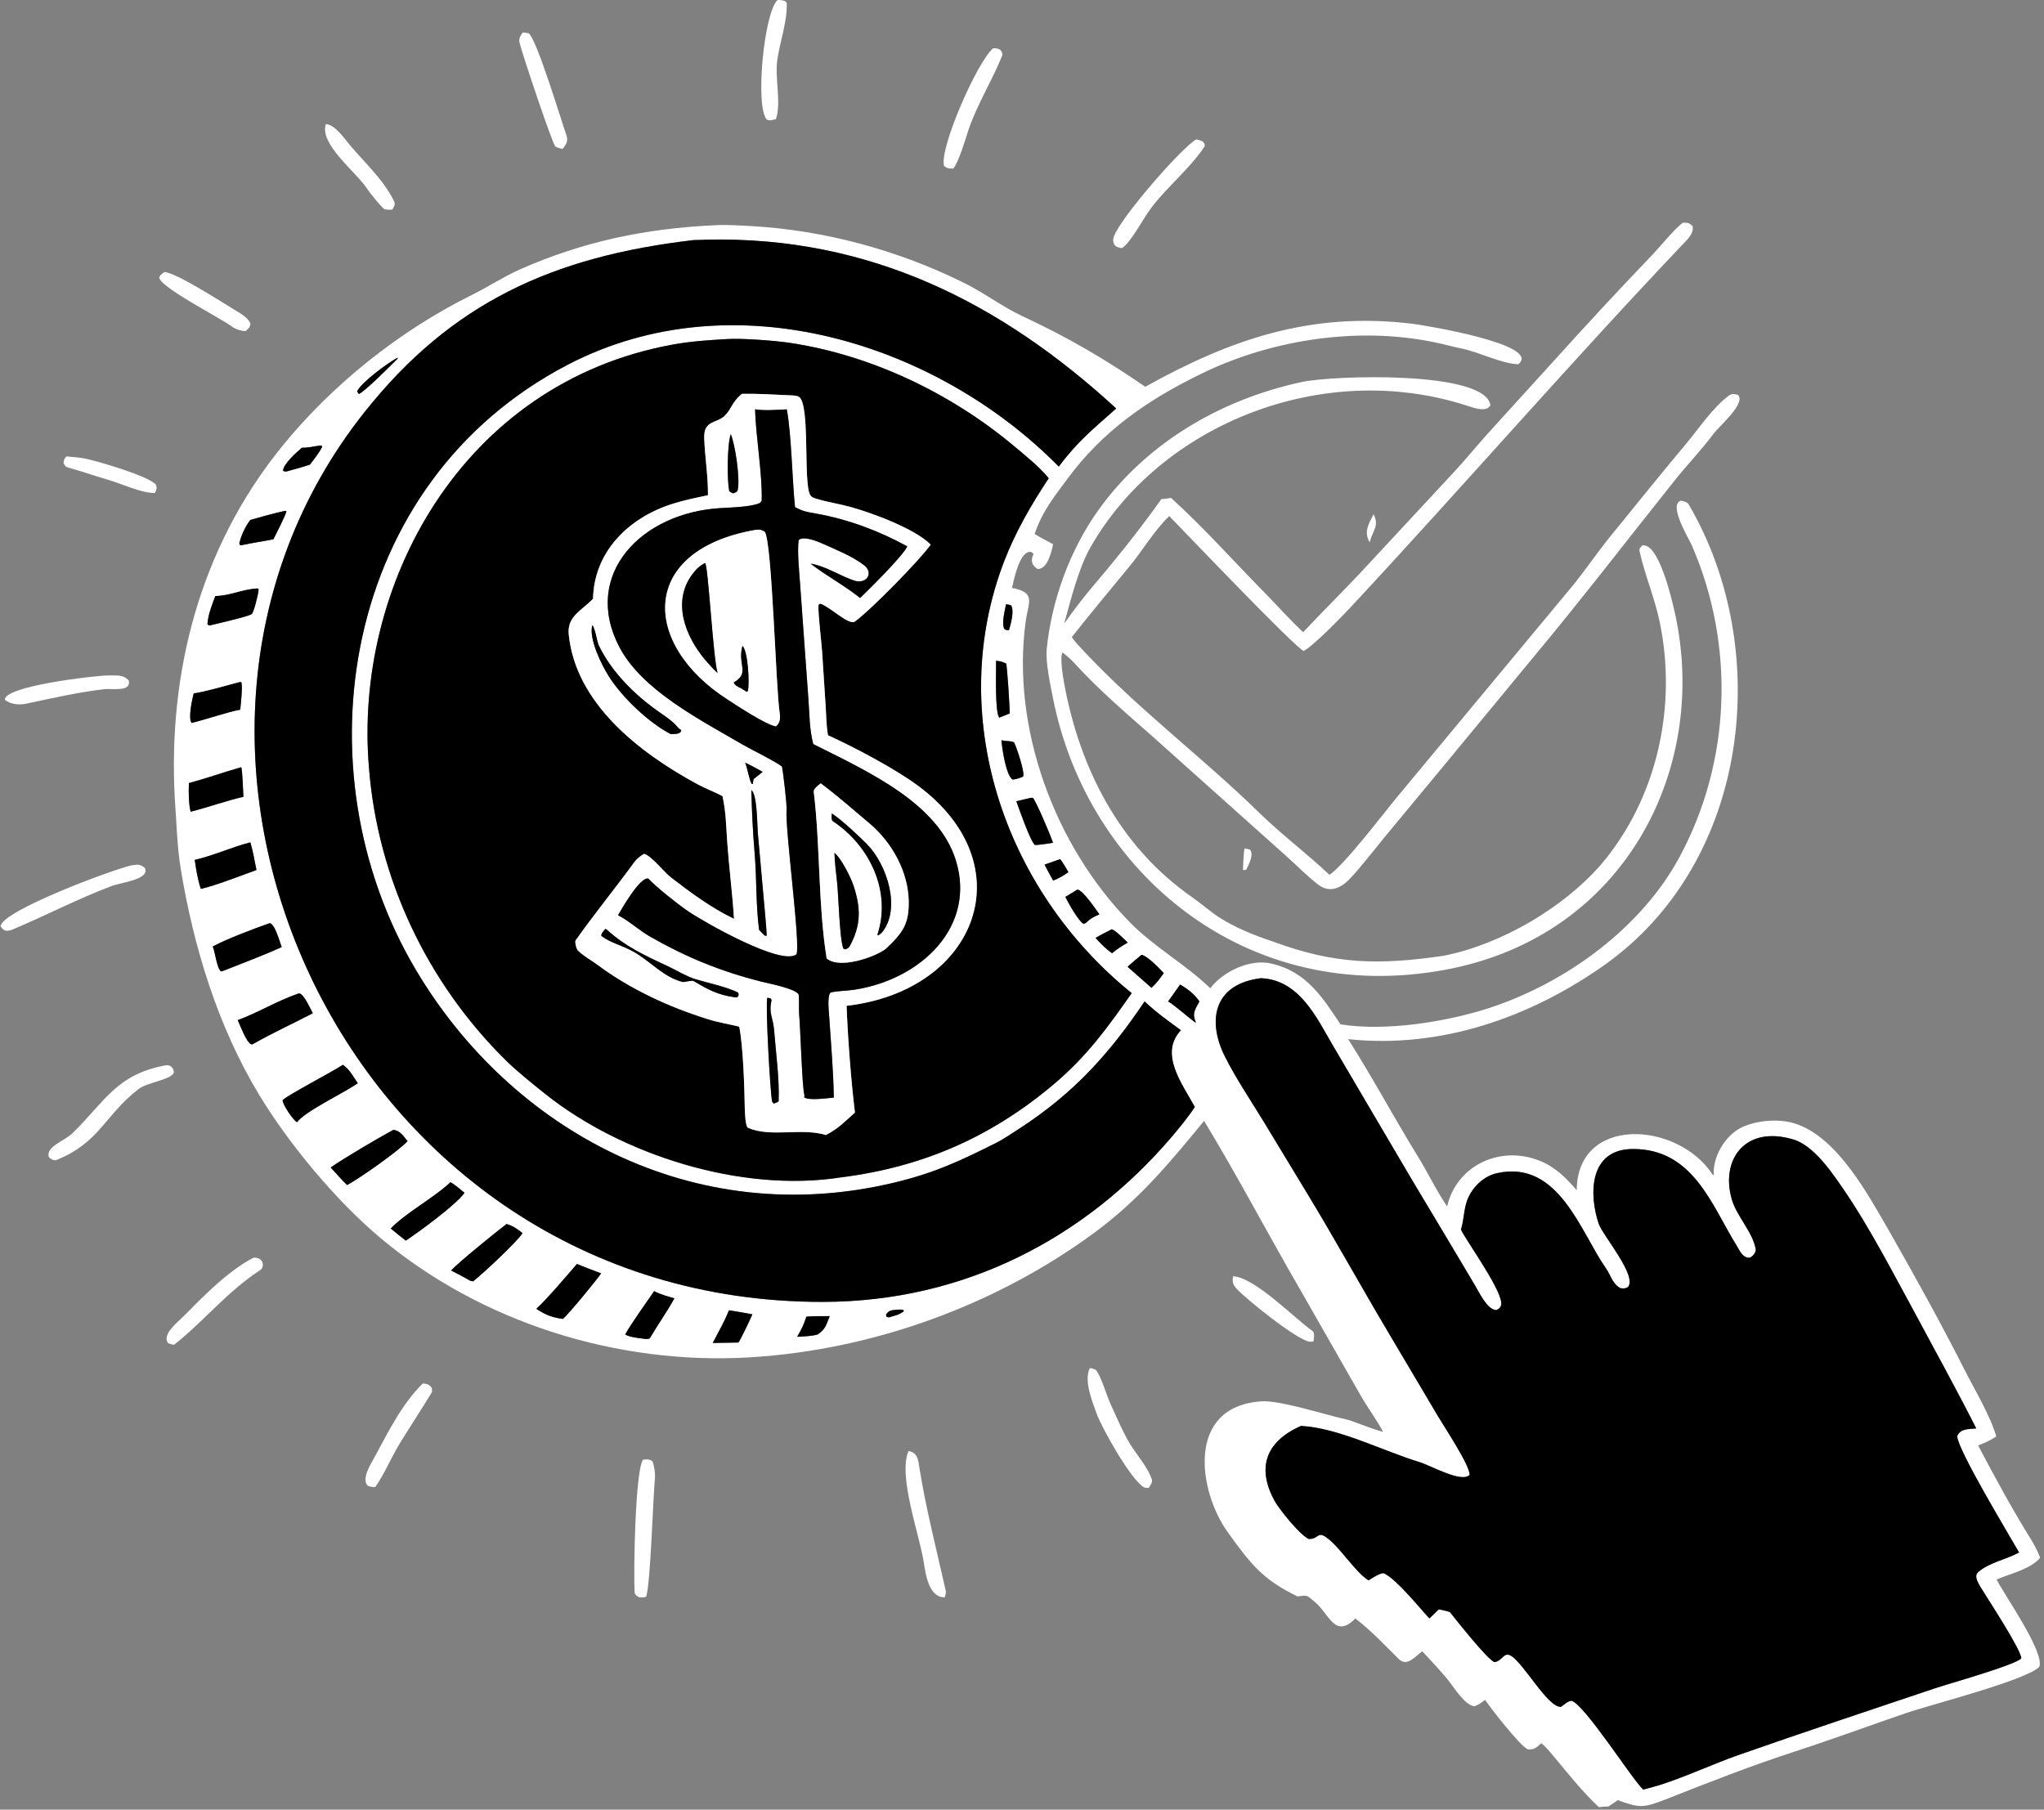 <svg width="288" height="255" viewBox="0 0 288 255" fill="none" xmlns="http://www.w3.org/2000/svg">
<rect x="0" y="0" width="288" height="255" fill="#808080" stroke="none"/>
<path d="M109.324 16.784C108.72 16.946 108.576 17.032 108.055 16.866C106.357 15.078 107.645 1.751 109.558 4.24495e-06C109.914 -0 110.83 0.018 110.857 0.502C110.916 3.153 109.889 5.837 109.51 8.518C109.167 10.951 110.112 14.635 109.324 16.784Z" fill="white"/>
<path d="M79.287 20.976C78.958 20.924 78.527 20.83 78.251 20.645C77.865 20.388 73.579 7.583 73.216 6.055C73.063 5.416 73.289 5.084 73.665 4.574C74 4.598 74.18 4.633 74.511 4.695C75.648 5.621 79.05 16.883 79.796 19.027C80.092 19.879 79.806 20.289 79.287 20.976Z" fill="white"/>
<path d="M134.298 23.761C133.669 23.75 133.448 23.729 133.019 23.391C132.306 20.94 137.728 8.605 139.944 6.794C140.793 6.819 141.12 6.954 141.256 7.708C139.876 11.235 137.642 14.73 136.424 18.416C136.022 19.636 135.039 22.992 134.298 23.761Z" fill="white"/>
<path d="M55.283 29.525C54.749 29.589 54.702 29.56 54.185 29.483C53.727 29.22 52.037 27.075 51.688 26.545C50.156 24.212 44.949 20.284 45.917 17.489C47.205 17.57 48.459 19.445 49.271 20.411C51.421 22.97 54.135 25.425 55.542 28.403C55.737 28.817 55.496 29.182 55.283 29.525Z" fill="white"/>
<path d="M158.08 34.968C157.534 34.866 157.433 34.88 157.029 34.515C156.839 34.121 156.785 33.817 156.917 33.408C157.769 30.779 166.613 20.666 168.546 19.651C168.984 19.72 169.074 19.777 169.476 19.939C169.634 20.14 169.87 20.402 169.692 20.677C167.811 23.581 164.401 26.393 162.261 29.223C160.947 30.959 159.374 34.148 158.08 34.968Z" fill="white"/>
<path d="M183.616 89.085C186.293 86.228 189.056 83.5 191.711 80.682L205.051 66.318C206.57 64.671 207.984 62.935 209.473 61.268L218.249 51.605C223.042 46.296 227.8 41.133 232.77 35.951C233.951 34.719 235.865 32.322 237.109 31.377C237.823 31.376 238.027 31.387 238.5 31.899C238.63 32.633 238.144 33.333 237.632 33.871C221.512 50.815 206.278 68.403 190.363 85.502C189.134 86.822 185.102 90.984 183.693 91.727C182.624 91.411 166.922 74.953 164.748 72.722C162.693 74.677 160.959 77.612 159.147 79.814C156.403 83.149 153.678 86.395 151.013 89.785C151.48 90.47 152.02 91.012 152.587 91.623C160.26 99.857 169.41 106.688 177.487 114.585C180.539 117.57 184.188 120.308 187.323 123.277C189.524 121.785 195.06 114.45 196.994 112.141L221.541 82.591C223.423 80.29 225.076 77.812 226.995 75.46C230.522 71.136 233.909 66.897 237.522 62.597C239.31 60.47 241.289 57.454 243.625 55.72C244.004 55.439 244.441 55.532 244.863 55.639C246.07 56.797 242.322 59.961 241.451 61.108C239.772 63.373 237.738 65.474 235.988 67.667C229.274 76.082 222.729 84.62 215.817 92.897L203.405 107.929L195.017 118.056C193.474 119.932 191.985 121.887 190.346 123.672C189.043 125.091 187.409 125.974 185.673 124.609C184.139 123.404 182.842 122.087 181.413 120.791L173.706 113.898L162.457 103.833C158.634 100.464 154.947 97.326 151.512 93.587C151.007 93.037 150.305 92.365 149.699 91.933C149.31 92.681 149.795 95.519 149.968 96.454C152.113 108.006 157.573 119.213 167.992 126.443C169.308 127.356 170.489 128.444 171.823 129.296C174.154 130.785 176.731 131.801 179.384 132.688C188.097 135.913 194.325 136.006 203.4 134.681C211.595 133.065 220.307 127.864 225.523 121.899C233.636 112.393 236.304 99.318 233.841 87.587C233.136 84.23 231.756 81.023 231.014 77.681C230.931 77.309 231.146 77.114 231.383 76.867C233.679 76.39 235.507 84.277 235.89 85.929C241.006 107.887 229.192 131.851 203.752 136.632C175.562 141.929 153.318 122.912 148.414 98.613C148.044 96.776 147.296 93.336 147.481 91.483C148.161 84.655 150.716 77.51 154.84 71.77C161.482 62.557 171.765 56.348 183.407 53.832C187.807 52.881 209.297 52.191 209.994 57.098C209.483 58.141 207.687 57.482 206.772 57.185C186.348 50.548 163.447 59.823 153.602 77.2C151.971 80.079 150.822 84.683 149.947 87.869C151.231 86.055 152.627 84.21 154.077 82.506C157.39 78.613 160.704 74.467 163.639 70.325C164.078 70.318 164.563 70.228 165.001 70.163C169.749 74.485 173.805 79.063 178.283 83.62C180.098 85.468 181.687 87.285 183.616 89.085Z" fill="white"/>
<path d="M169.656 157.946C164.829 163.834 160.478 169.098 154.089 173.785C140.425 183.808 123.227 190.191 105.74 191.263C86.796 192.411 67.706 186.232 53.69 174.519C47.316 169.192 40.635 161.104 36.494 154.242C30.654 144.563 27.283 133.414 25.482 122.535C24.939 119.258 24.865 115.712 24.623 112.403C23.682 94.838 28.11 77.277 39.676 62.983C46.675 54.333 56.14 46.684 66.499 41.555C68.781 40.426 70.936 38.991 73.29 37.95C82.156 34.034 90.939 32.189 100.749 31.738C102.084 31.636 104.549 31.784 105.956 31.865C116.253 32.462 126.498 35.266 135.576 39.738C138.416 41.087 141.257 43.251 144.064 44.556C150.384 47.493 155.711 50.596 161.365 54.502C173.358 47.833 184.664 43.873 199.036 45.626C200.707 45.83 217.332 48.556 213.933 51.322C211.675 51.286 208.308 49.582 205.967 49.118C205.057 48.937 203.925 48.634 203.009 48.424C191.897 45.873 179.383 47.739 169.316 52.64C161.594 56.386 155.35 60.772 150.431 67.431C148.476 70.079 146.824 72.118 145.785 75.237C146.396 75.657 147.642 76.266 148.378 76.695C148.17 77.73 147.611 80.2 146.199 80.183C145.346 79.613 145.229 79.046 145.571 78.186L145.63 78.041L145.325 77.785C143.651 77.466 142.872 81.706 142.587 82.843C146.031 83.522 144.909 84.755 144.517 87.612C142.499 102.336 148.435 119.058 159.294 130.065C162.571 133.386 167.06 135.929 170.362 139.1L170.527 139.261C172.256 136.977 176.022 135.073 179.101 135.772C184.106 136.908 186.372 140.583 188.878 144.346C195.303 145.364 203.745 144 209.806 142.053C220.921 138.404 231.286 130.6 236.554 120.932C243.943 107.373 244.48 90.913 238.401 76.903C237.944 75.85 234.97 71.018 236.878 70.548C237.301 70.654 237.722 70.715 237.954 71.109C249.817 91.352 246.719 121.412 226.005 136.027C215.713 143.288 203.114 147.82 189.955 146.432C193.378 151.791 196.477 157.614 199.823 163.033C201.128 165.147 202.529 168.029 203.905 170.009C205.122 164.455 211.165 161.248 216.968 163.575C219.171 164.459 220.689 166.024 222.163 167.717C222.22 157.209 236.236 157.948 241.242 165.413L241.366 165.6L241.482 165.53C241.288 163.088 243.015 160.065 245.308 158.915C247.391 157.87 250.526 157.612 252.759 158.275C258.904 160.097 263.355 168.619 266.213 173.519C269.865 179.937 273.454 186.407 276.779 192.972C278.213 195.804 280.413 199.441 281.278 202.418C280.281 203.054 279.837 203.232 278.72 203.693C281.097 208.185 283.477 212.592 286.171 216.932C286.695 217.776 287.111 218.599 287.464 219.516C285.952 221.186 283.593 221.603 281.319 222.578C282.544 224.938 288.093 232.815 287.341 234.869C285.514 236.775 272.007 240.216 268.655 241.364C263.614 243.091 258.039 245.138 252.934 246.798C246.67 248.836 240.713 251.175 234.607 253.59C231.537 254.774 230.992 254.784 227.951 253.664L226.622 254.568C226.172 254.556 225.736 254.613 225.284 254.653C222.875 252.4 220.971 249.942 218.882 247.455C218.32 246.786 217.864 246.214 217.177 245.64C216.459 246.243 216.25 246.601 215.239 246.494C214.105 245.93 210.048 240.725 209.248 239.535C208.675 239.951 208.418 240.178 207.749 240.45C206.288 240.242 204.759 237.57 203.862 236.522C202.739 235.208 201.597 233.952 200.402 232.69C199.321 233.459 198.259 234.929 197.07 233.76C195.063 231.787 193.236 229.803 190.966 228.065C188.056 231.028 187.257 227.329 185.218 225.697C184.06 224.771 184.377 224.759 182.811 224.957C178.034 222.623 176.322 220.582 172.926 215.811C168.884 210.133 167.02 198.215 177.707 197.467C180.348 197.282 186.704 199.364 189.431 199.947C190.714 200.222 192.996 201.275 194.628 201.698L194.87 201.76C194.096 200.234 192.649 198.276 191.736 196.678L183.215 181.76C178.613 173.829 174.443 165.845 169.656 157.946ZM97.78 33.825C77.73 36.152 63.57 42.75 51.444 57.97C13.526 105.562 48.634 183.535 115.938 183.454C135.939 183.431 152.89 174.449 165.033 160.272C166.069 159.04 167.494 157.336 168.35 155.981C166.534 152.668 163.302 148.479 166.388 145.172C164.552 143.821 162.922 142.679 161.273 141.111C156.395 148.379 151.354 154.024 143.653 159.019C142.768 159.593 141.352 160.542 140.439 161.007C135.309 163.583 131.64 165.309 125.896 166.67C97.693 173.379 72.031 159.273 58.611 136.695C41.883 108.55 48.036 67.988 80.048 51.368C103.496 39.195 132.167 48.457 149.181 65.751C151.869 62.144 154.015 60.474 157.273 57.559C141.143 42.734 122.586 33.248 99.577 33.776C98.995 33.789 98.35 33.834 97.78 33.825ZM102.405 47.78C99.768 47.937 97.394 48.083 94.797 48.555C65.048 53.962 49.716 82.508 52.005 108.401C53.241 123.58 60.008 138.346 71.371 149.513C72.868 150.984 75.192 152.846 76.874 154.186C87.525 162.669 104.331 168.115 118.472 165.911C130.174 164.436 139.793 160.116 148.501 152.761C153.151 148.834 156.071 144.786 159.455 139.947C141.131 125.108 133.268 100.486 141.484 79.096C143.052 75.013 145.311 71.087 147.766 67.392C146.407 65.731 144.383 64.114 142.671 62.689C134.003 55.477 122.831 50.034 111.222 48.302C109.142 47.992 104.447 47.643 102.405 47.78ZM56.02 50.406C54.758 51.035 50.789 53.968 50.319 55.16C50.388 55.267 50.478 55.425 50.559 55.517C51.389 55.211 55.223 51.327 56.008 50.553L56.034 50.41L56.02 50.406ZM44.872 62.813C44.259 62.91 43.121 63.137 42.551 63.083C41.802 63.724 39.901 65.379 39.88 66.349C40.19 66.456 40.07 66.45 40.385 66.433C41.377 66.149 42.727 65.8 43.67 65.469C44.249 64.704 44.989 63.806 45.383 62.971L45.31 62.78L44.872 62.813ZM40.135 71.989C38.406 72.377 36.952 72.782 35.257 73.269C34.477 74.341 34.063 75.287 33.719 76.528L33.797 76.807L34.004 76.834C35.66 76.471 36.95 76.307 38.526 75.995C38.804 75.431 40.367 72.413 40.349 72.021L40.135 71.989ZM36.266 82.915C33.926 83.078 32.631 83.911 30.334 83.994C29.865 85.256 29.315 86.603 29.23 87.937C29.434 88.156 29.311 88.106 29.575 88.13C30.436 87.901 34.743 86.956 35.463 86.537C35.741 86.375 36.46 83.529 36.44 83.021L36.266 82.915ZM141.748 85.153C141.572 86.085 141.095 87.85 141.518 88.64C141.885 88.827 141.739 88.792 142.163 88.803C142.42 87.947 142.942 86.07 142.467 85.302C142.132 85.201 142.096 85.186 141.748 85.153ZM140.346 93.102C140.375 94.52 140.152 100.214 140.788 101.124L142.251 100.547C142.334 100.274 141.9 93.767 141.766 93.499C141.133 93.209 141.059 93.211 140.346 93.102ZM33.837 96.102C31.921 96.592 29.145 97.438 27.287 97.714C27.087 98.539 26.466 101.25 27.004 101.871C28.873 101.425 32.276 100.267 33.849 100.005C33.917 99.379 34.226 96.556 33.997 96.133L33.837 96.102ZM141.111 104.297C141.159 105.316 141.758 109.428 142.713 109.853C143.387 109.747 143.505 109.69 144.147 109.441C144.466 108.911 143.233 105.315 142.881 104.597C142.179 104.327 141.78 104.516 141.111 104.297ZM33.98 108.109C31.475 108.826 29.186 109.65 26.622 110.346C26.548 111.384 26.583 113.375 26.862 114.381C29.148 113.814 32.352 112.689 34.298 112.288C34.27 111.776 34.148 108.259 33.98 108.109ZM145.215 112.427L143.203 112.908C143.587 113.978 145.154 118.484 145.813 119.072C145.886 119.069 146.297 119.056 146.354 119.042C147.026 118.958 147.714 118.887 148.374 118.751C148.08 117.875 146.025 112.957 145.531 112.422L145.215 112.427ZM35.28 118.701C32.776 119.316 30.389 120.473 27.435 121.171C27.654 122.583 27.831 123.881 28.299 125.254C30.257 124.836 34.117 123.325 36.135 122.594C35.885 121.355 35.634 119.901 35.28 118.701ZM149.361 121.068L147.176 121.835C147.575 122.616 147.959 123.324 148.395 124.088C149.364 123.69 149.682 123.464 150.543 122.902C150.299 122.493 149.665 121.335 149.361 121.068ZM151.809 125.351L150.107 126.386C150.515 127.228 151.901 129.712 152.661 130.191L152.969 130.072C153.759 129.363 153.919 129.278 154.911 128.846C154.404 128.152 152.61 125.45 151.809 125.351ZM37.982 130.09C35.758 130.874 32.011 132.279 29.979 133.372C30.33 134.224 30.559 136.508 31.151 136.885L31.447 136.808C34.005 135.783 37.237 134.582 39.694 133.456C39.395 132.727 38.74 130.132 37.982 130.09ZM156.645 130.944C155.988 131.289 154.966 131.794 154.358 132.168C155.092 132.959 155.78 133.687 156.687 134.321C157.531 133.643 157.949 133.382 158.898 132.82C158.451 132.394 157.178 131.096 156.645 130.944ZM160.848 134.541C160.195 135.09 159.494 135.657 158.875 136.232L162.242 139.197C163.001 138.509 163.384 137.934 163.979 137.125C163.313 136.426 161.783 134.783 160.848 134.541ZM177.665 137.841C170.832 138.697 170.144 144 172.575 148.848C174.125 151.94 176.251 155.097 178.068 158.075L183.946 167.777C187.99 174.412 191.793 181.34 195.772 188.02L202.654 199.635C203.586 201.196 207.11 206.504 207.07 207.833C205.948 209.014 201.568 206.501 200.005 206.028C194.879 204.475 188.655 201.222 183.309 200.93C178.242 203.176 177.094 206.905 179.582 211.48C180.233 212.676 183.17 216.312 184.404 216.865C186.049 216.88 185.501 215.364 187.555 217.186C189.096 218.552 191.278 221.8 192.835 222.691C193.31 222.398 194.617 221.508 195.045 221.719C196.848 222.614 200.047 226.602 201.404 228.063L202.722 226.784C203.284 226.896 203.738 226.969 204.277 227.151C205.164 228.262 209.641 233.93 210.579 234.217C211.75 234.029 211.864 232.705 212.904 233.326C214.719 234.412 218.061 240.587 219.93 240.519C220.459 240.17 220.865 239.719 221.406 239.66C223.209 240.075 229.861 250.585 231.526 252.18L233.001 251.778C236.378 250.877 241.348 248.564 244.87 247.331C254.1 244.1 263.385 241.01 272.661 237.894C274.638 237.23 283.917 234.64 284.796 233.69C284.823 232.503 279.995 225.201 279.03 223.594C278.697 223.004 278.111 222.092 278.72 221.54C280.183 220.215 282.668 219.75 284.493 218.771C282.964 216.082 275.89 204.413 275.764 202.376C276.21 201.292 277.353 201.387 278.456 201.287C275.54 195.523 272.202 189.502 269.13 183.766C265.666 177.399 262.29 170.859 257.892 164.98C256.738 163.437 254.778 161.209 252.731 160.583C245.925 158.502 242.35 163.389 244.031 169.073C244.715 171.386 246.938 173.593 247.378 176C247.469 176.431 247.011 176.984 246.566 177.235C245.504 177.257 245.161 176.276 244.695 175.529C241.19 169.897 238.608 161.872 230.054 161.909C223.768 161.937 223.917 168.507 225.259 172.444C225.824 174.094 230.792 179.856 229.361 181.379C228.867 181.603 228.866 181.572 228.337 181.523C227.192 180.938 226.965 179.703 226.294 178.749C222.68 173.606 219.633 163.386 210.927 165.314C209.311 165.673 208.005 166.817 207.233 168.098C206.179 169.806 206.407 171.372 205.849 173.278C206.768 175.118 212.079 182.428 211.488 183.973C211.336 184.371 211.214 184.415 210.835 184.607C209.595 184.61 208.439 182.16 207.836 181.141C204.967 176.297 201.949 171.266 199.068 166.461L192.868 155.93L187.714 147.17C185.532 143.447 183.076 138.057 177.665 137.841ZM166.281 138.73C165.723 139.537 165.167 140.32 164.59 141.115C165.445 141.605 167.326 143.273 168.303 143.998L168.512 144.113C167.946 142.747 168.332 142.408 168.992 141.105C168.343 140.123 167.328 139.348 166.281 138.73ZM42.03 140.006C38.743 141.163 36.494 142.641 33.5 143.747C33.85 144.546 34.695 146.784 35.361 147.15L35.552 147.168C38.586 145.461 41.062 144.346 44.076 142.779C43.695 142.062 42.879 140.213 42.203 139.979L42.03 140.006ZM48.308 150.047C46.718 151.098 40.492 154.318 39.816 155.037C39.808 155.639 41.356 157.93 41.861 158.132C42.933 156.625 48.246 154.128 50.41 152.651C49.858 151.796 49.192 150.612 48.308 150.047ZM55.428 159.211C53.326 160.342 48.506 163.178 46.592 164.512C47.334 165.329 48.117 166.224 48.906 166.992C50.788 165.973 56.098 162.214 57.424 160.811C56.875 160.132 56.403 159.316 55.428 159.211ZM63.466 166.598C61.092 168.824 57.234 170.863 55.054 173.107C55.772 173.71 56.43 174.254 57.18 174.822C59.169 173.49 64.193 169.814 65.458 168.087C65.001 167.718 63.941 166.796 63.466 166.598ZM71.368 172.475C70.005 173.516 64.573 177.904 63.561 179.026C64.521 179.502 65.387 179.984 66.318 180.505L66.672 180.549C67.957 179.546 72.909 174.956 73.624 173.757C72.849 173.172 72.357 172.766 71.368 172.475ZM81.293 178.105C79.944 179.678 77.025 183.103 75.568 184.433C76.873 185.279 77.685 185.625 79.314 185.856C80.063 185.245 84.157 180.26 84.701 179.439C83.597 179.012 82.37 178.565 81.293 178.105ZM92.17 181.938C91.187 183.383 88.824 186.657 88.096 188.038C88.648 188.441 90.267 188.586 91.017 188.685C91.382 188.647 91.484 188.712 91.608 188.499C92.613 186.774 94.118 184.636 95.022 182.952C93.984 182.645 93.123 182.429 92.17 181.938ZM126.606 184.542C125.796 184.617 125.276 184.549 124.841 185.238L124.902 185.54C125.37 185.676 125.129 185.665 125.647 185.514C126.473 185.275 126.619 185.265 127.306 184.818L127.33 184.624C126.968 184.516 126.989 184.524 126.606 184.542ZM102.711 184.635C102.052 186.285 101.241 187.662 100.423 189.241L104.045 189.179C104.302 188.879 105.807 185.733 106.009 185.205C104.916 185.007 103.809 184.797 102.711 184.635ZM113.618 185.529C113.248 186.683 112.947 187.3 112.315 188.369C113.249 188.311 114.328 188.3 115.203 188.048C116.337 187.296 116.403 186.691 116.91 185.459C115.881 185.468 114.622 185.45 113.618 185.529Z" fill="white"/>
<path d="M168.35 155.981C167.494 157.336 166.069 159.04 165.033 160.272C152.89 174.449 135.939 183.431 115.937 183.454C48.634 183.534 13.526 105.561 51.444 57.969C63.57 42.75 77.73 36.152 97.78 33.825C98.35 33.833 98.995 33.789 99.577 33.775C122.586 33.248 141.143 42.734 157.273 57.559C154.015 60.474 151.869 62.144 149.181 65.751C132.167 48.457 103.495 39.194 80.048 51.367C48.036 67.987 41.883 108.549 58.611 136.695C72.03 159.273 97.693 173.379 125.896 166.67C131.64 165.309 135.309 163.583 140.439 161.007C141.352 160.542 142.768 159.593 143.653 159.019C151.354 154.024 156.395 148.379 161.273 141.111C162.922 142.679 164.552 143.821 166.388 145.172C163.302 148.479 166.534 152.668 168.35 155.981Z" fill="black"/>
<path d="M34.603 46.666C34.002 46.641 33.185 46.401 32.739 46.061C31.085 44.8 22.835 40.658 22.428 39.148C22.545 38.736 22.81 38.607 23.176 38.331C24.957 38.474 31.474 42.721 33.318 43.823C33.961 44.208 35.148 44.927 35.287 45.667C35.194 46.181 35 46.29 34.603 46.666Z" fill="white"/>
<path d="M118.472 165.911C104.331 168.115 87.526 162.669 76.874 154.186C75.193 152.846 72.868 150.984 71.371 149.513C60.008 138.346 53.241 123.58 52.005 108.401C49.716 82.508 65.048 53.962 94.797 48.555C97.394 48.083 99.768 47.937 102.405 47.78C104.448 47.642 109.142 47.992 111.222 48.302C122.831 50.033 134.003 55.477 142.671 62.689C144.383 64.114 146.407 65.731 147.766 67.392C145.311 71.087 143.052 75.013 141.484 79.096C133.268 100.486 141.131 125.108 159.455 139.947C156.071 144.786 153.151 148.834 148.501 152.761C139.793 160.115 130.174 164.436 118.472 165.911ZM104.531 55.498C103.076 56.71 103.092 57.637 102.098 58.605C101.001 59.672 99.141 59.193 99.223 61.699C99.31 64.382 99.783 67.079 99.751 69.787C98.078 70.141 96.383 70.481 94.759 70.997C88.309 73.048 83.696 77.941 83.558 84.367C81.88 86.126 79.871 86.849 80.138 89.438C81.121 99 89.818 105.932 98.3 110.522C99.435 111.136 100.681 111.587 101.799 112.181C102.299 114.484 102.298 116.244 102.459 118.548C102.708 122.117 103.201 125.934 103.423 129.472L103.183 129.359C100.255 127.962 97.047 125.595 94.527 123.638C93.545 122.875 91.788 120.6 90.753 120.314C90.293 120.574 89.731 121.004 89.387 121.475C86.684 125.184 83.741 128.78 81.101 132.519C80.981 132.689 81.174 133.673 81.429 133.933C82.172 134.691 83.299 135.295 84.162 135.936C88.768 139.359 94.204 141.897 99.807 143.635C101.275 144.09 102.701 144.311 104.161 144.67C104.72 147.552 104.888 153.171 104.942 156.223C104.965 156.652 104.996 158.756 105.416 158.934C108.686 160.316 112.904 158.883 116.369 159.936C118.081 159.071 119.074 158.011 120.461 156.772C119.929 152.489 119.442 146.087 119.285 141.733C137.756 139.586 144.369 121.859 129.361 110.731C126.117 108.326 120.452 105.33 116.669 103.611C116.428 102.391 116.429 100.934 116.346 99.675L115.832 91.774C115.727 90.257 115.246 86.499 115.323 85.22L115.56 85.056C116.878 85.427 119.622 88.193 120.457 87.58C122.826 85.843 129.714 78.779 131.133 76.745C128.955 74.526 123.02 72.325 119.877 71.447C118.294 71.006 116.624 70.767 115.062 70.291C114.672 70.172 114.356 70.088 114.153 69.74C113.146 68.005 114.206 56.826 112.544 55.905C112.181 55.705 111.513 55.716 111.094 55.696C109.023 55.601 106.58 55.448 104.531 55.498Z" fill="black"/>
<path d="M50.559 55.517C50.478 55.425 50.388 55.267 50.319 55.16C50.789 53.968 54.758 51.035 56.02 50.406L56.034 50.41L56.009 50.553C55.223 51.327 51.389 55.211 50.559 55.517Z" fill="black"/>
<path d="M99.751 69.787C99.783 67.079 99.31 64.382 99.223 61.699C99.141 59.193 101.001 59.672 102.098 58.605C103.092 57.637 103.076 56.71 104.531 55.498C106.58 55.448 109.023 55.601 111.094 55.696C111.513 55.716 112.181 55.705 112.543 55.905C114.206 56.826 113.146 68.005 114.153 69.74C114.356 70.088 114.672 70.172 115.062 70.291C116.624 70.767 118.294 71.006 119.877 71.447C123.02 72.325 128.955 74.526 131.133 76.745C129.714 78.779 122.826 85.843 120.457 87.58C119.622 88.193 116.878 85.427 115.56 85.056L115.323 85.22C115.246 86.499 115.727 90.257 115.832 91.774L116.346 99.675C116.429 100.934 116.428 102.391 116.669 103.611C120.452 105.33 126.117 108.326 129.361 110.731C144.369 121.859 137.756 139.586 119.285 141.733C119.442 146.087 119.929 152.489 120.461 156.772C119.074 158.011 118.081 159.071 116.369 159.936C112.904 158.883 108.686 160.316 105.415 158.934C104.996 158.756 104.965 156.652 104.942 156.223C104.888 153.171 104.72 147.552 104.161 144.67C102.701 144.311 101.274 144.09 99.807 143.635C94.203 141.897 88.768 139.359 84.162 135.936C83.299 135.295 82.172 134.691 81.429 133.933C81.174 133.673 80.981 132.689 81.101 132.519C83.741 128.78 86.683 125.184 89.387 121.475C89.731 121.004 90.293 120.574 90.753 120.314C91.788 120.6 93.545 122.875 94.526 123.638C97.047 125.595 100.255 127.962 103.183 129.359L103.423 129.472C103.201 125.934 102.708 122.117 102.459 118.548C102.298 116.244 102.299 114.484 101.799 112.181C100.681 111.587 99.435 111.136 98.3 110.522C89.818 105.932 81.121 99 80.138 89.438C79.871 86.849 81.88 86.126 83.558 84.367C83.696 77.941 88.309 73.048 94.759 70.997C96.383 70.481 98.078 70.141 99.751 69.787ZM106.397 57.674C106.454 61.299 107.445 66.826 107.321 70.566C107.238 70.668 107.155 70.77 107.072 70.872C105.945 71.415 103.168 71.509 101.702 71.585C90.353 72.169 81.933 80.984 87.267 91.175C90.452 97.261 98.621 101.409 104.669 104.942C106.12 105.773 109.014 107.149 110.176 108.009C110.37 108.912 110.889 113.464 110.831 114.098C110.589 116.717 112.835 133.24 112.222 134.479C110.098 136.171 99.088 129.866 96.95 128.405C95.442 127.374 92.579 125.094 91.34 123.803C90.209 123.512 87.627 128.019 87.082 128.964C88.633 129.768 90.09 131.121 91.631 132.001C96.663 134.874 101.515 136.868 107.233 138.315C108.313 138.588 111.966 139.277 112.512 140.098C112.626 140.268 112.548 142.511 112.593 142.894C112.761 144.307 113.029 153.674 113.344 154.261L113.321 154.635C113.981 155.114 116.581 154.749 117.487 154.661C117.421 150.831 117.083 147.037 116.831 143.216C116.781 142.456 116.54 140.375 117.012 139.867C118.026 139.608 119.302 139.635 120.42 139.46C129.904 137.973 137.529 130.502 134.692 121.275C132.222 113.238 122.479 108.81 114.892 105.002L114.588 104.85C114.036 102.733 114.064 100.638 113.902 98.466L113.192 88.65L112.703 81.867C112.583 80.292 112.324 77.612 112.532 76.109C113.194 75.475 115.133 76.254 115.926 76.615C117.884 77.505 120.061 78.349 121.748 79.644C123.059 80.651 122.239 82.23 120.58 81.874C118.387 81.221 116.547 79.817 114.207 79.421C116.283 81.053 118.756 82.344 121.193 84.263C122.575 82.916 127.122 78.454 127.839 76.992C123.874 74.812 119.507 73.174 114.962 72.365C113.634 72.129 113.163 72.081 112.016 71.454C111.608 67.387 111.521 61.278 110.862 57.685C109.521 57.744 107.669 57.904 106.397 57.674ZM102.963 61.178C102.456 62.651 102.436 67.471 102.732 69.138C102.762 69.31 103.073 69.407 103.301 69.524C103.692 69.344 103.878 69.367 103.955 69.003C104.299 67.373 103.564 62.529 102.963 61.178ZM83.458 88.104C82.924 89.987 84.767 93.712 85.793 95.324C87.654 98.25 91.286 101.756 94.495 103.44C95.145 103.405 95.449 103.496 95.885 103.178L95.994 102.88C95.577 102.622 95.626 102.629 95.331 102.292C94.731 101.607 93.796 100.973 93.029 100.443C89.488 97.996 86.218 94.743 84.398 91.011C84.07 90.341 83.878 88.518 83.458 88.104ZM104.988 107.476C105.339 108.297 105.562 109.936 105.926 110.472L106.062 110.476L106.179 109.782C106.596 109.456 107.066 109.105 107.463 108.766C106.854 108.437 105.571 107.707 104.988 107.476ZM105.864 111.352C105.942 114.487 106.073 117.163 106.335 120.316C106.628 123.833 106.493 127.498 106.954 131.026C107.214 131.3 107.469 131.575 107.741 131.839L108.016 131.87C108.067 131.385 107.621 126.87 107.556 126.067L106.781 117.424C106.683 116.208 106.688 111.829 105.864 111.352ZM85.293 130.893C85.025 131.223 84.724 131.488 84.722 131.875C86.057 132.903 87.697 133.191 89.409 134.189C91.702 135.515 93.508 137.703 96.201 138.375C96.371 138.417 97.505 138.113 97.713 138.234C99.772 139.445 101.029 140.169 103.553 140.535L103.926 140.5C104.13 140.085 104.116 140.289 103.999 139.868C102.447 139.07 99.56 138.468 97.878 137.94C96.659 137.558 95.3 136.716 94.148 136.178C90.979 134.697 88.178 133.419 85.605 131.093C85.454 130.957 85.497 130.995 85.293 130.893ZM108.113 140.593C107.82 141.551 108.533 154.146 108.797 155.253L109.03 155.512C109.258 155.415 109.704 155.293 109.71 155.13C109.835 152.043 109.316 148.323 109.081 145.252C108.933 143.317 108.276 142.879 108.719 140.912L108.564 140.682L108.113 140.593Z" fill="white"/>
<path d="M110.176 108.009C109.015 107.149 106.12 105.773 104.669 104.942C98.621 101.409 90.452 97.261 87.267 91.175C81.933 80.984 90.354 72.169 101.702 71.585C103.168 71.509 105.945 71.415 107.072 70.872C107.155 70.77 107.238 70.668 107.321 70.566C107.445 66.826 106.455 61.299 106.397 57.674C107.669 57.904 109.521 57.744 110.862 57.685C111.521 61.278 111.608 67.387 112.016 71.454C113.163 72.081 113.634 72.129 114.963 72.365C119.507 73.174 123.874 74.812 127.839 76.992C127.122 78.454 122.575 82.916 121.193 84.263C118.756 82.344 116.283 81.053 114.207 79.421C116.547 79.817 118.387 81.221 120.58 81.874C122.239 82.23 123.059 80.651 121.748 79.644C120.061 78.349 117.884 77.505 115.926 76.615C115.133 76.254 113.194 75.475 112.532 76.109C112.324 77.612 112.583 80.292 112.703 81.867L113.192 88.65L113.902 98.466C114.064 100.638 114.036 102.733 114.588 104.85L114.892 105.002C122.479 108.81 132.222 113.238 134.692 121.275C137.529 130.502 129.904 137.973 120.42 139.46C119.302 139.635 118.026 139.608 117.012 139.867C116.54 140.375 116.781 142.456 116.831 143.216C117.083 147.037 117.421 150.831 117.487 154.661C116.581 154.749 113.981 155.114 113.321 154.635L113.344 154.261C113.03 153.674 112.761 144.307 112.593 142.894C112.548 142.511 112.626 140.268 112.512 140.098C111.966 139.277 108.313 138.588 107.233 138.315C101.515 136.868 96.663 134.874 91.631 132.001C90.09 131.121 88.633 129.768 87.082 128.964C87.627 128.019 90.209 123.512 91.34 123.803C92.579 125.094 95.443 127.374 96.95 128.405C99.088 129.866 110.098 136.171 112.222 134.479C112.835 133.24 110.589 116.717 110.831 114.098C110.889 113.464 110.37 108.912 110.176 108.009ZM106.535 74.654C90.016 77.485 90.324 90.754 102.542 98.577C103.857 99.425 107.895 102.113 109.322 102.344C109.884 101.944 109.972 101.145 109.873 100.573C109.314 97.347 108.811 76.462 107.758 74.938C107.308 74.673 107.121 74.597 106.535 74.654ZM115.643 110.385C115.309 110.651 114.605 111.146 114.658 111.584C115.587 119.244 115.257 127.47 116.474 135.051C118.286 136.601 123.154 134.918 124.78 133.723C127.187 131.453 128.113 130.222 128.039 126.912C127.947 122.878 125.738 118.764 122.526 116.049C120.33 114.193 117.947 112.113 115.643 110.385Z" fill="black"/>
<path d="M103.301 69.524C103.073 69.407 102.762 69.31 102.731 69.138C102.436 67.47 102.456 62.651 102.963 61.178C103.564 62.529 104.299 67.373 103.955 69.003C103.878 69.367 103.692 69.344 103.301 69.524Z" fill="black"/>
<path d="M42.551 63.082C43.121 63.136 44.259 62.91 44.872 62.813L45.31 62.78L45.383 62.971C44.989 63.806 44.249 64.704 43.671 65.469C42.727 65.8 41.377 66.149 40.385 66.433C40.07 66.45 40.19 66.455 39.88 66.349C39.901 65.379 41.802 63.724 42.551 63.082Z" fill="black"/>
<path d="M21.857 69.455C20.037 69.554 17.196 68.178 15.348 67.646C13.507 67.116 11.618 66.439 9.756 65.931C9.223 65.786 9.173 65.682 8.958 65.275C8.99 64.737 9.025 64.747 9.341 64.314C10.011 64.369 11.296 64.483 11.932 64.608C13.753 64.965 21.142 67.14 21.988 68.324C22.144 68.825 22.039 68.961 21.857 69.455Z" fill="white"/>
<path d="M35.257 73.269C36.952 72.782 38.406 72.377 40.135 71.989L40.349 72.02C40.367 72.413 38.804 75.43 38.526 75.995C36.95 76.307 35.66 76.471 34.004 76.833L33.797 76.807L33.719 76.528C34.063 75.287 34.477 74.34 35.257 73.269Z" fill="black"/>
<path d="M192.991 76.421C192.12 74.995 192.843 73.82 193.537 72.463C194.374 74.118 193.436 74.71 193.027 76.278L192.991 76.421Z" fill="white"/>
<path d="M102.542 98.577C90.324 90.754 90.016 77.485 106.535 74.654C107.121 74.597 107.308 74.673 107.758 74.938C108.811 76.462 109.314 97.347 109.873 100.573C109.972 101.145 109.884 101.944 109.322 102.344C107.896 102.113 103.857 99.425 102.542 98.577ZM99.353 79.332C98.518 79.757 98.054 80.241 97.518 80.967C94.672 84.821 96.551 89.669 99.39 93.02C99.966 93.673 100.448 94.243 101.106 94.831C100.456 92.55 99.794 79.748 99.353 79.332ZM104.61 91.017C103.867 93.688 105.736 94.803 103.386 96.165C103.536 96.594 103.942 96.748 104.418 96.989L105.168 97.464L105.357 97.42C105.661 96.448 105.387 91.668 104.61 91.017Z" fill="white"/>
<path d="M99.39 93.02C96.551 89.669 94.672 84.821 97.518 80.967C98.054 80.241 98.518 79.757 99.353 79.332C99.793 79.748 100.456 92.55 101.106 94.831C100.448 94.243 99.966 93.673 99.39 93.02Z" fill="black"/>
<path d="M30.334 83.994C32.631 83.911 33.927 83.078 36.266 82.915L36.44 83.021C36.46 83.529 35.741 86.375 35.463 86.537C34.744 86.956 30.436 87.9 29.575 88.13C29.311 88.106 29.434 88.156 29.23 87.937C29.315 86.603 29.865 85.255 30.334 83.994Z" fill="black"/>
<path d="M142.163 88.803C141.739 88.792 141.885 88.827 141.518 88.639C141.095 87.85 141.572 86.085 141.748 85.153C142.096 85.186 142.132 85.201 142.467 85.302C142.942 86.07 142.42 87.947 142.163 88.803Z" fill="black"/>
<path d="M94.495 103.44C91.286 101.756 87.654 98.25 85.793 95.324C84.767 93.713 82.924 89.987 83.458 88.104C83.878 88.518 84.071 90.341 84.398 91.011C86.218 94.743 89.488 97.996 93.029 100.443C93.796 100.973 94.731 101.607 95.331 102.292C95.626 102.629 95.577 102.622 95.994 102.88L95.886 103.178C95.449 103.496 95.145 103.405 94.495 103.44Z" fill="black"/>
<path d="M104.418 96.989C103.942 96.749 103.535 96.595 103.386 96.165C105.736 94.803 103.866 93.689 104.61 91.017C105.387 91.668 105.661 96.448 105.357 97.42L105.168 97.464L104.418 96.989Z" fill="black"/>
<path d="M142.251 100.547L140.788 101.124C140.152 100.214 140.375 94.52 140.346 93.102C141.059 93.211 141.133 93.209 141.766 93.499C141.9 93.767 142.334 100.274 142.251 100.547Z" fill="black"/>
<path d="M3.828 99.131C2.814 99.377 1.499 99.279 0.697 98.615C0.49 96.72 13.008 95.238 15.082 95.184C16.337 95.211 17.292 94.978 18.136 95.884C18.546 97.557 15.778 96.982 14.668 97.114C11.021 97.546 7.409 98.364 3.828 99.131Z" fill="white"/>
<path d="M27.287 97.714C29.145 97.438 31.921 96.592 33.837 96.102L33.997 96.133C34.225 96.556 33.917 99.379 33.849 100.005C32.276 100.267 28.873 101.425 27.004 101.871C26.466 101.25 27.087 98.538 27.287 97.714Z" fill="black"/>
<path d="M144.147 109.441C143.505 109.69 143.387 109.747 142.713 109.853C141.758 109.428 141.159 105.315 141.111 104.297C141.78 104.516 142.179 104.327 142.881 104.597C143.233 105.315 144.466 108.911 144.147 109.441Z" fill="black"/>
<path d="M106.179 109.782L106.062 110.476L105.926 110.472C105.562 109.936 105.339 108.297 104.988 107.476C105.571 107.707 106.854 108.437 107.463 108.766C107.066 109.105 106.596 109.456 106.179 109.782Z" fill="black"/>
<path d="M26.622 110.346C29.187 109.65 31.475 108.826 33.98 108.109C34.149 108.259 34.27 111.776 34.298 112.288C32.353 112.688 29.148 113.814 26.862 114.381C26.583 113.375 26.548 111.384 26.622 110.346Z" fill="black"/>
<path d="M124.78 133.723C123.154 134.918 118.286 136.601 116.474 135.051C115.257 127.47 115.586 119.244 114.658 111.584C114.605 111.146 115.309 110.651 115.642 110.385C117.947 112.113 120.33 114.193 122.526 116.049C125.738 118.764 127.947 122.878 128.038 126.912C128.113 130.222 127.187 131.453 124.78 133.723ZM117.206 114.624C117.19 114.896 117.096 115.548 117.358 115.722C122.7 119.272 125.587 125.776 123.636 131.685L123.726 131.82C123.91 131.689 124.055 131.592 124.226 131.446C127.036 128.117 124.979 121.787 122.126 118.924C120.956 117.75 118.612 115.544 117.206 114.624ZM117.578 120.186C117.582 121.253 117.834 123.297 117.952 124.393C118.149 126.231 118.292 132.231 118.816 133.648L119.065 133.784C119.475 133.623 119.347 133.709 119.667 133.436C121.346 130.41 121.324 127.969 120.236 124.722C119.863 123.611 118.472 120.844 117.578 120.186Z" fill="white"/>
<path d="M106.954 131.026C106.493 127.498 106.628 123.833 106.335 120.316C106.073 117.163 105.942 114.487 105.864 111.352C106.688 111.829 106.682 116.208 106.781 117.424L107.556 126.067C107.621 126.87 108.067 131.385 108.016 131.869L107.741 131.839C107.469 131.574 107.214 131.3 106.954 131.026Z" fill="black"/>
<path d="M143.203 112.908L145.215 112.427L145.531 112.422C146.025 112.957 148.08 117.875 148.374 118.751C147.714 118.887 147.026 118.958 146.354 119.042C146.297 119.056 145.886 119.069 145.813 119.072C145.154 118.484 143.587 113.977 143.203 112.908Z" fill="black"/>
<path d="M124.226 131.446C124.055 131.592 123.91 131.689 123.726 131.82L123.636 131.685C125.587 125.776 122.7 119.272 117.358 115.722C117.096 115.548 117.19 114.896 117.206 114.624C118.612 115.544 120.956 117.75 122.126 118.925C124.979 121.787 127.036 128.117 124.226 131.446Z" fill="black"/>
<path d="M27.435 121.171C30.389 120.473 32.776 119.316 35.28 118.701C35.634 119.901 35.886 121.355 36.135 122.594C34.117 123.325 30.257 124.836 28.299 125.254C27.831 123.881 27.654 122.583 27.435 121.171Z" fill="black"/>
<path d="M175.596 122.549C175.269 122.632 175.425 122.631 175.129 122.573C175.148 121.887 175.229 120.173 175.343 119.56C175.652 119.601 175.827 119.647 176.131 119.722C176.689 120.505 175.966 121.77 175.596 122.549Z" fill="white"/>
<path d="M119.667 133.436C119.347 133.709 119.475 133.623 119.065 133.784L118.816 133.648C118.292 132.231 118.149 126.231 117.952 124.393C117.834 123.297 117.582 121.253 117.578 120.186C118.472 120.844 119.863 123.611 120.236 124.722C121.324 127.969 121.346 130.41 119.667 133.436Z" fill="black"/>
<path d="M147.176 121.835L149.361 121.068C149.665 121.335 150.299 122.493 150.543 122.902C149.682 123.464 149.364 123.69 148.395 124.088C147.959 123.324 147.575 122.616 147.176 121.835Z" fill="black"/>
<path d="M1.715 131.005C0.894 131.293 0.512 131.217 0.082 130.513C0.246 128.359 15.74 122.564 18.591 121.922C19.518 121.817 19.661 121.742 20.401 122.291C21.231 123.916 17.013 124.365 15.745 124.844C10.915 126.668 6.463 129.011 1.715 131.005Z" fill="white"/>
<path d="M150.107 126.386L151.809 125.351C152.61 125.45 154.404 128.151 154.911 128.846C153.919 129.278 153.759 129.363 152.969 130.072L152.661 130.191C151.901 129.712 150.515 127.228 150.107 126.386Z" fill="black"/>
<path d="M29.979 133.372C32.011 132.279 35.758 130.874 37.982 130.09C38.74 130.132 39.396 132.727 39.694 133.455C37.237 134.582 34.005 135.783 31.447 136.808L31.151 136.885C30.559 136.508 30.33 134.224 29.979 133.372Z" fill="black"/>
<path d="M103.553 140.535C101.029 140.169 99.772 139.445 97.713 138.234C97.505 138.113 96.372 138.417 96.201 138.375C93.508 137.703 91.702 135.515 89.409 134.189C87.697 133.191 86.057 132.903 84.722 131.875C84.724 131.488 85.025 131.223 85.293 130.893C85.497 130.995 85.454 130.957 85.605 131.093C88.178 133.419 90.979 134.697 94.148 136.178C95.3 136.716 96.659 137.558 97.878 137.941C99.56 138.468 102.447 139.07 103.999 139.868C104.116 140.289 104.13 140.085 103.926 140.5L103.553 140.535Z" fill="black"/>
<path d="M154.358 132.168C154.966 131.794 155.988 131.289 156.645 130.944C157.178 131.096 158.451 132.394 158.898 132.82C157.949 133.382 157.531 133.643 156.687 134.321C155.78 133.687 155.092 132.959 154.358 132.168Z" fill="black"/>
<path d="M158.875 136.232C159.494 135.657 160.195 135.09 160.848 134.541C161.783 134.783 163.313 136.426 163.979 137.124C163.384 137.933 163.001 138.509 162.242 139.197L158.875 136.232Z" fill="black"/>
<path d="M183.309 200.93C188.655 201.222 194.879 204.475 200.005 206.028C201.568 206.501 205.948 209.014 207.07 207.833C207.11 206.504 203.586 201.196 202.654 199.635L195.772 188.02C191.793 181.34 187.99 174.412 183.946 167.777L178.068 158.075C176.251 155.097 174.125 151.94 172.575 148.848C170.144 143.999 170.832 138.697 177.665 137.841C183.076 138.057 185.532 143.446 187.714 147.17L192.868 155.93L199.068 166.461C201.949 171.266 204.967 176.297 207.836 181.141C208.439 182.16 209.595 184.61 210.835 184.607C211.214 184.415 211.336 184.371 211.488 183.973C212.079 182.428 206.768 175.118 205.849 173.278C206.407 171.372 206.179 169.806 207.233 168.097C208.005 166.817 209.311 165.672 210.927 165.314C219.633 163.386 222.68 173.606 226.294 178.749C226.965 179.703 227.192 180.938 228.337 181.523C228.866 181.572 228.867 181.602 229.361 181.379C230.792 179.856 225.824 174.094 225.259 172.444C223.917 168.507 223.768 161.937 230.054 161.909C238.608 161.872 241.19 169.897 244.695 175.529C245.161 176.276 245.504 177.257 246.566 177.235C247.011 176.984 247.469 176.431 247.378 176C246.938 173.593 244.715 171.386 244.031 169.073C242.35 163.389 245.925 158.502 252.731 160.583C254.778 161.209 256.738 163.437 257.892 164.98C262.29 170.859 265.666 177.399 269.13 183.766C272.202 189.502 275.54 195.523 278.456 201.287C277.353 201.387 276.21 201.292 275.764 202.376C275.89 204.413 282.964 216.082 284.493 218.771C282.668 219.75 280.183 220.215 278.72 221.54C278.111 222.091 278.697 223.004 279.03 223.594C279.995 225.201 284.823 232.503 284.796 233.69C283.917 234.64 274.638 237.23 272.661 237.894C263.385 241.01 254.1 244.1 244.87 247.331C241.348 248.564 236.378 250.877 233.001 251.778L231.526 252.18C229.861 250.585 223.208 240.075 221.406 239.66C220.865 239.719 220.459 240.17 219.93 240.519C218.061 240.587 214.719 234.412 212.904 233.326C211.864 232.705 211.75 234.029 210.579 234.217C209.641 233.93 205.164 228.262 204.277 227.151C203.738 226.969 203.284 226.896 202.722 226.784L201.404 228.063C200.047 226.602 196.848 222.614 195.045 221.719C194.617 221.508 193.31 222.398 192.835 222.691C191.278 221.8 189.096 218.552 187.555 217.186C185.501 215.364 186.049 216.88 184.404 216.865C183.17 216.312 180.233 212.676 179.582 211.479C177.094 206.905 178.242 203.176 183.309 200.93Z" fill="black"/>
<path d="M164.59 141.115C165.167 140.32 165.723 139.537 166.281 138.73C167.328 139.348 168.343 140.123 168.992 141.105C168.332 142.408 167.946 142.747 168.512 144.113L168.303 143.998C167.326 143.273 165.445 141.605 164.59 141.115Z" fill="black"/>
<path d="M33.5 143.747C36.494 142.641 38.743 141.162 42.03 140.006L42.203 139.979C42.879 140.213 43.695 142.062 44.076 142.779C41.062 144.346 38.586 145.461 35.552 147.168L35.361 147.15C34.696 146.784 33.85 144.546 33.5 143.747Z" fill="black"/>
<path d="M109.03 155.512L108.797 155.253C108.533 154.146 107.82 141.551 108.114 140.593L108.565 140.682L108.72 140.912C108.276 142.879 108.933 143.317 109.081 145.252C109.316 148.323 109.835 152.043 109.71 155.13C109.704 155.293 109.259 155.415 109.03 155.512Z" fill="black"/>
<path d="M7.823 163.513C7.274 163.399 7.282 163.426 6.878 163.029C6.426 161.579 9.077 160.784 10.196 159.696C14.803 155.218 16.403 151.334 23.506 150.089C24.182 150.129 24.494 150.594 24.495 151.179C23.911 152.228 20.794 152.475 19.496 153.48C14.695 157.203 14.058 161.035 7.823 163.513Z" fill="white"/>
<path d="M41.861 158.132C41.356 157.93 39.808 155.639 39.816 155.036C40.492 154.318 46.718 151.098 48.308 150.047C49.192 150.612 49.858 151.795 50.41 152.651C48.246 154.128 42.933 156.625 41.861 158.132Z" fill="black"/>
<path d="M46.592 164.512C48.506 163.178 53.326 160.342 55.428 159.21C56.403 159.316 56.875 160.132 57.424 160.811C56.098 162.214 50.788 165.973 48.906 166.991C48.117 166.224 47.334 165.329 46.592 164.512Z" fill="black"/>
<path d="M55.054 173.107C57.234 170.863 61.092 168.824 63.466 166.597C63.941 166.795 65.001 167.718 65.458 168.087C64.193 169.814 59.169 173.49 57.18 174.822C56.43 174.254 55.772 173.71 55.054 173.107Z" fill="black"/>
<path d="M63.561 179.026C64.573 177.904 70.005 173.516 71.368 172.475C72.357 172.766 72.849 173.172 73.624 173.757C72.909 174.956 67.957 179.546 66.672 180.549L66.318 180.505C65.387 179.984 64.521 179.502 63.561 179.026Z" fill="black"/>
<path d="M24.547 189.481C24.105 189.45 24.096 189.423 23.678 189.265C22.79 188.026 24.998 186.354 25.885 185.458C28.682 182.631 32.08 179.132 35.711 177.228C37.168 177.119 37.32 178.549 36.666 178.972C32.051 181.958 28.739 186.169 24.547 189.481Z" fill="white"/>
<path d="M75.568 184.433C77.025 183.103 79.944 179.678 81.292 178.105C82.37 178.565 83.597 179.012 84.701 179.439C84.157 180.26 80.063 185.244 79.314 185.855C77.685 185.625 76.873 185.279 75.568 184.433Z" fill="black"/>
<path d="M185.05 189.045C184.864 189.057 184.719 189.071 184.528 189.058C182.893 188.95 175.218 182.814 174.099 181.442C173.657 180.9 173.643 180.502 173.728 179.846C176.803 179.974 182.406 185.791 184.949 187.567C185.261 187.785 185.147 188.704 185.05 189.045Z" fill="white"/>
<path d="M91.017 188.685C90.267 188.586 88.648 188.441 88.096 188.038C88.824 186.657 91.187 183.383 92.17 181.938C93.123 182.429 93.984 182.645 95.022 182.952C94.118 184.636 92.613 186.774 91.608 188.499C91.484 188.712 91.382 188.647 91.017 188.685Z" fill="black"/>
<path d="M125.646 185.514C125.129 185.664 125.37 185.676 124.902 185.54L124.841 185.238C125.276 184.549 125.796 184.616 126.606 184.542C126.989 184.524 126.968 184.515 127.33 184.624L127.306 184.818C126.619 185.265 126.473 185.275 125.646 185.514Z" fill="black"/>
<path d="M100.423 189.241C101.241 187.662 102.052 186.285 102.711 184.635C103.809 184.797 104.916 185.007 106.009 185.205C105.807 185.733 104.302 188.879 104.045 189.179L100.423 189.241Z" fill="black"/>
<path d="M112.315 188.369C112.947 187.299 113.248 186.683 113.618 185.529C114.622 185.45 115.881 185.468 116.91 185.459C116.403 186.691 116.337 187.296 115.203 188.048C114.328 188.3 113.249 188.311 112.315 188.369Z" fill="black"/>
<path d="M161.846 209.677L161.245 209.622C159.4 208.66 155.213 201.174 154.502 199.163C153.901 197.464 152.684 194.575 153.553 192.781C154.004 192.83 154.006 192.861 154.418 193.056C155.111 193.818 155.933 196.679 156.473 197.843C157.242 199.5 157.948 201.179 158.839 202.829C159.845 204.693 161.622 206.481 162.293 208.478C162.425 208.871 162.078 209.32 161.846 209.677Z" fill="white"/>
<path d="M52.865 209.55C52.346 209.533 52.341 209.524 51.838 209.386C50.857 208.427 52.246 206.303 52.828 205.234C54.776 201.653 56.59 197.905 59.576 194.94C60.231 195.011 60.462 195.083 60.837 195.569C60.877 196.01 60.956 196.017 60.718 196.405C59.294 198.729 57.79 201.025 56.359 203.346C55.184 205.251 54.135 207.787 52.865 209.55Z" fill="white"/>
<path d="M133.103 225.079C130.906 225.154 130.404 221.809 130.184 220.304C129.608 216.362 126.479 207.974 128.012 204.47C129.408 204.69 129.398 205.961 129.579 207.059C130.528 212.831 131.983 218.494 133.267 224.202C133.321 224.443 133.19 224.844 133.103 225.079Z" fill="white"/>
<path d="M91.033 225.011C90.557 225.116 90.561 225.105 90.067 225.083C89.82 224.945 89.438 224.72 89.421 224.418C89.253 221.45 89.49 207.465 90.585 205.694C91.221 205.634 91.442 205.589 91.909 205.886C92.166 206.407 92.342 207.673 92.29 208.191C92.004 211.036 91.662 223.368 91.033 225.011Z" fill="white"/>
</svg>
